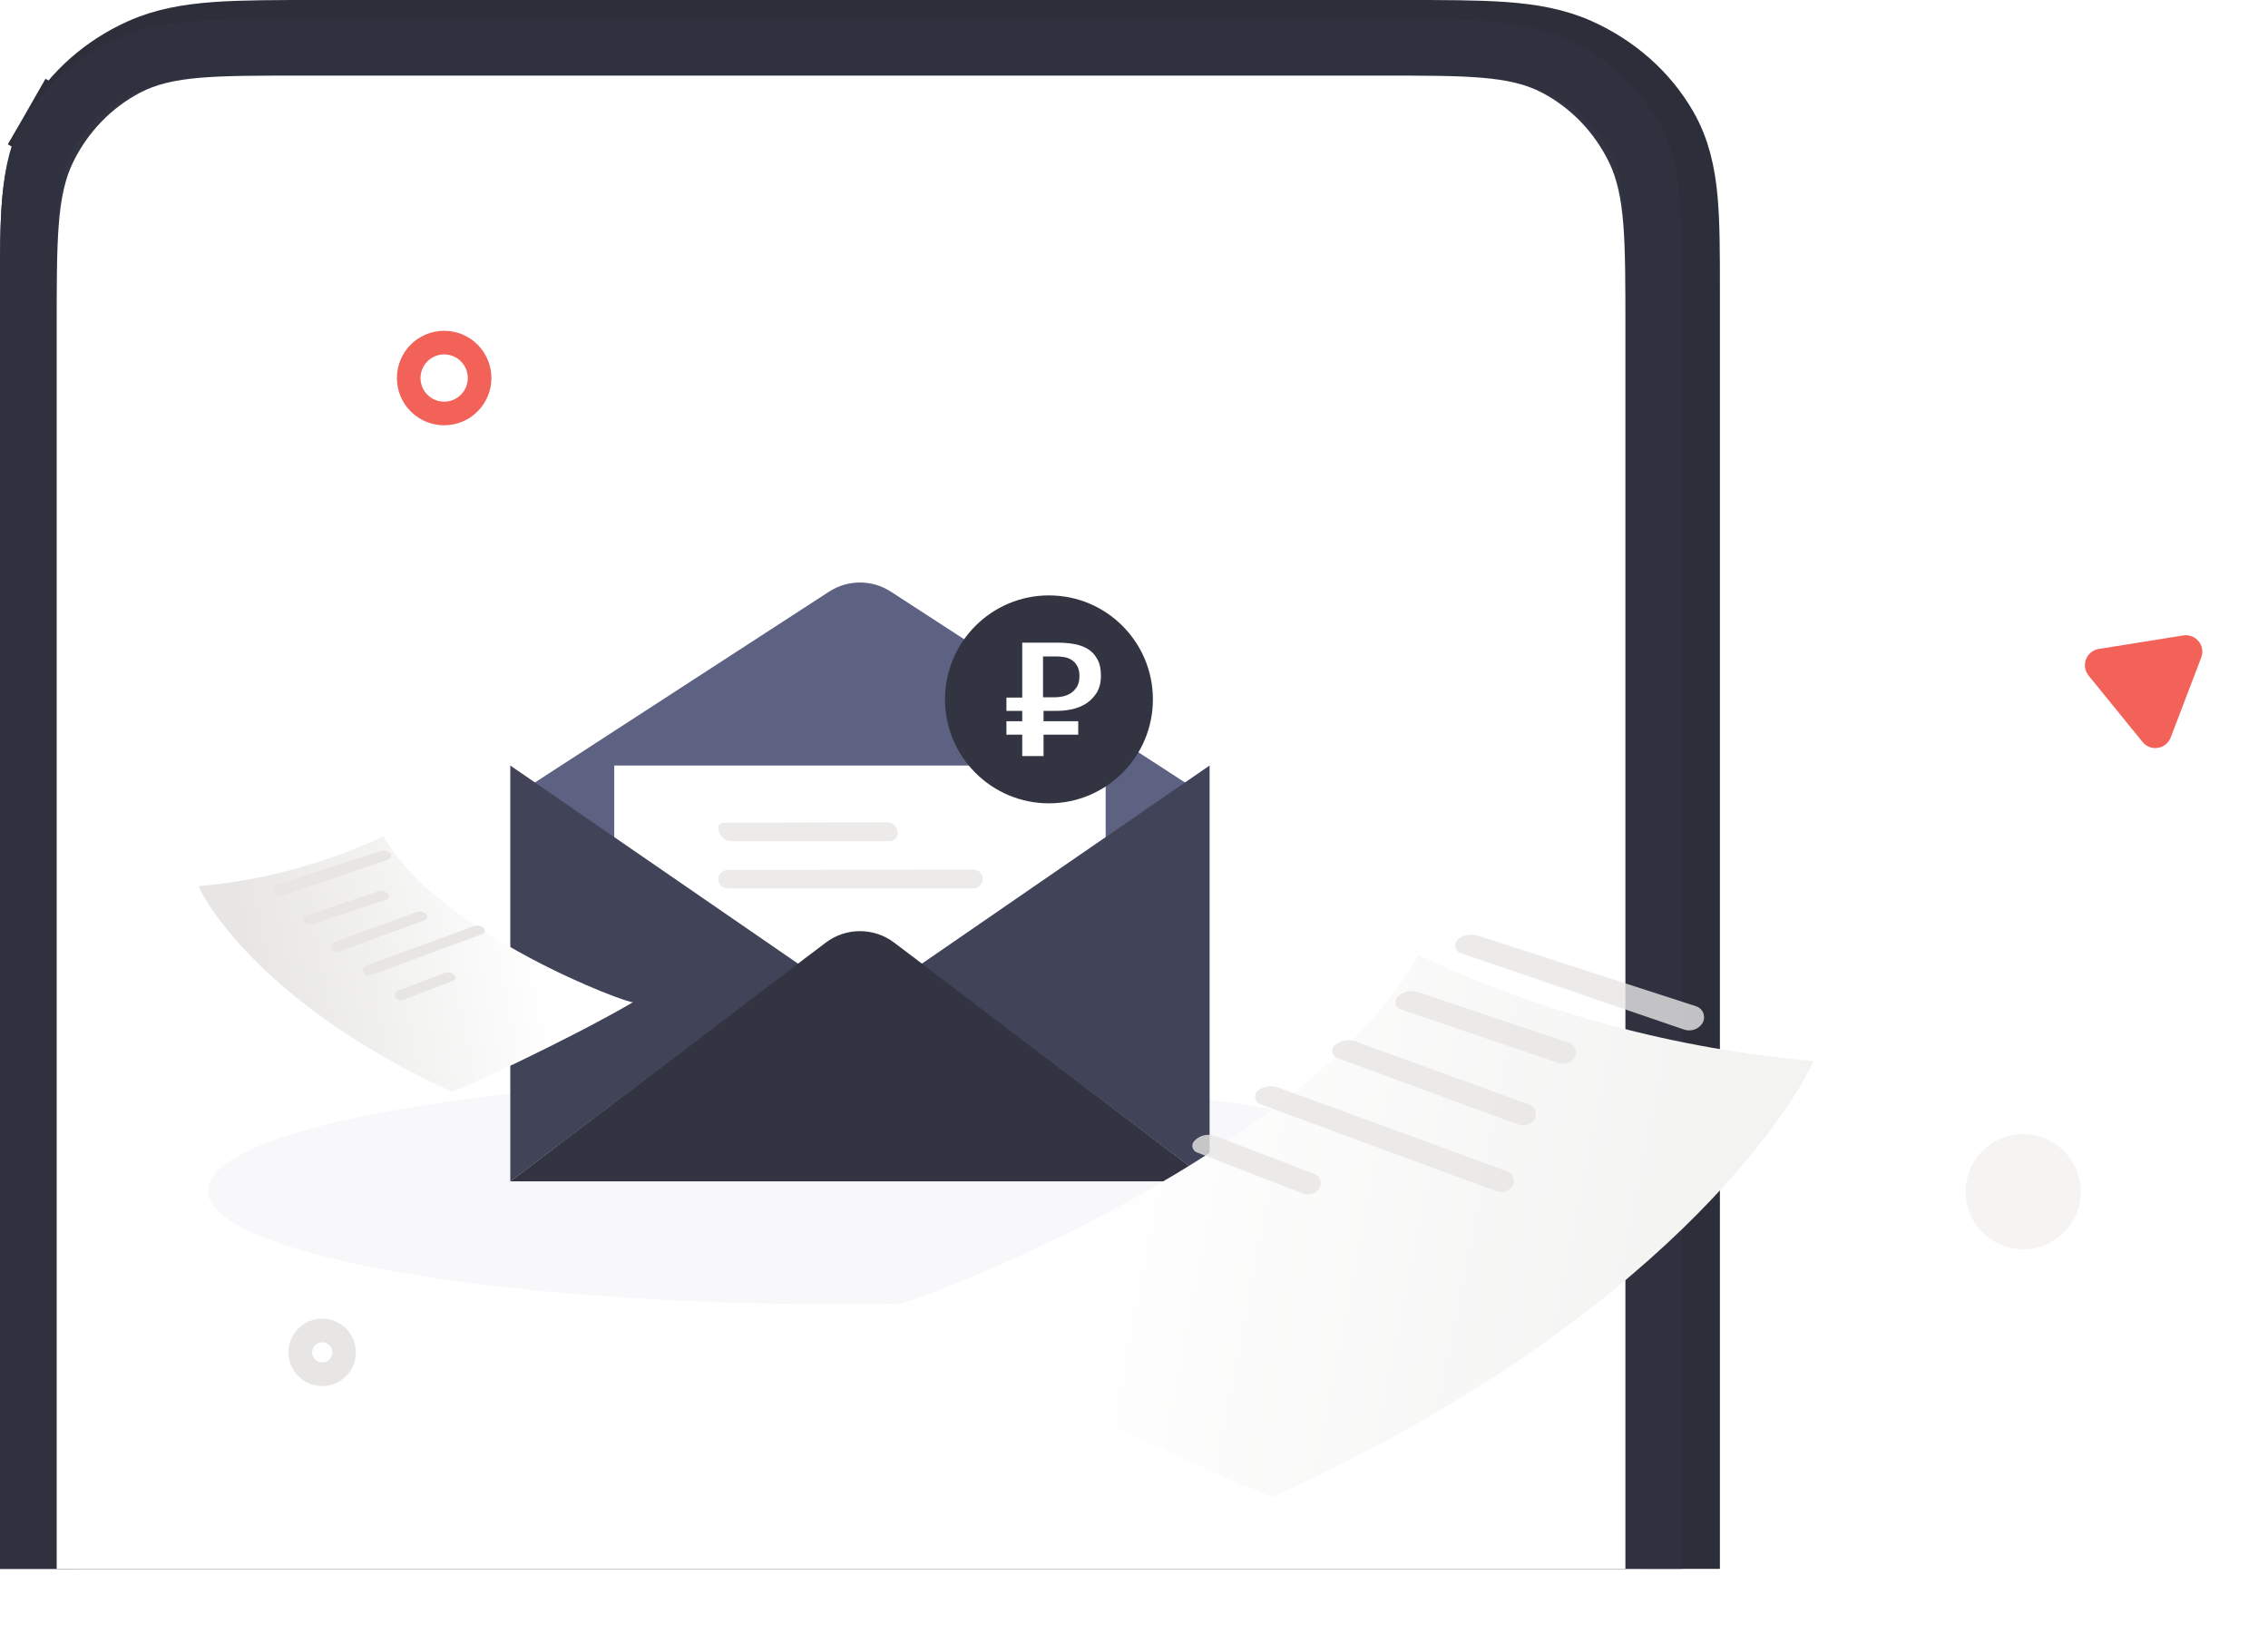 <svg width="240" height="174" viewBox="0 0 240 174" fill="none" xmlns="http://www.w3.org/2000/svg">
<path d="M174 161H177V158V30.827V30.682C177 26.81 177 23.699 176.768 21.181C176.528 18.585 176.024 16.344 174.845 14.294C172.964 11.023 170.001 8.428 166.441 6.821C164.259 5.836 161.871 5.408 159.027 5.202C156.233 5 152.761 5 148.351 5L148.233 5H33.767L33.649 5C29.239 5 25.767 5 22.973 5.202C20.128 5.408 17.741 5.836 15.559 6.821C11.999 8.428 9.036 11.023 7.155 14.294C5.976 16.344 5.472 18.585 5.232 21.181C5 23.698 5 26.81 5 30.682L5 30.827V158V161H8H174Z" fill="#323442" stroke="#30313F" stroke-width="6"/>
<path d="M174 162H178V158V30.827V30.64C178 26.804 178 23.653 177.764 21.09C177.518 18.421 176.991 16.02 175.712 13.796C173.718 10.328 170.589 7.596 166.852 5.909C164.517 4.855 161.997 4.415 159.099 4.205C156.269 4 152.766 4 148.387 4L148.233 4H33.767L33.613 4C29.234 4 25.731 4 22.901 4.205C20.003 4.415 17.483 4.855 15.148 5.909C11.411 7.596 8.282 10.328 6.288 13.796L9.755 15.79L6.288 13.796C5.009 16.02 4.482 18.421 4.236 21.09C4 23.653 4 26.804 4 30.64L4 30.827V158V162H8H174Z" fill="#2C2E3A" stroke="#2C2E3A" stroke-width="8"/>
<path d="M8 34.732C8 25.375 8 20.696 9.755 17.122C11.299 13.979 13.763 11.423 16.793 9.821C20.238 8 24.748 8 33.767 8H148.233C157.252 8 161.762 8 165.207 9.821C168.237 11.423 170.701 13.979 172.245 17.122C174 20.696 174 25.375 174 34.732V166H8V34.732Z" fill="white"/>
<path d="M8 34.732C8 25.375 8 20.696 9.755 17.122C11.299 13.979 13.763 11.423 16.793 9.821C20.238 8 24.748 8 33.767 8H148.233C157.252 8 161.762 8 165.207 9.821C168.237 11.423 170.701 13.979 172.245 17.122C174 20.696 174 25.375 174 34.732V166H8V34.732Z" fill="#EBEBEC" fill-opacity="0.2"/>
<path d="M172 163H175V160V30.827V30.682C175 26.81 175 23.699 174.768 21.181C174.528 18.585 174.024 16.344 172.845 14.294C170.964 11.023 168.001 8.428 164.441 6.821C162.259 5.836 159.871 5.408 157.027 5.202C154.233 5 150.761 5 146.351 5L146.233 5H31.767L31.649 5C27.239 5 23.767 5 20.973 5.202C18.128 5.408 15.741 5.836 13.559 6.821C9.999 8.428 7.036 11.023 5.155 14.294C3.976 16.344 3.472 18.585 3.232 21.181C3 23.698 3 26.81 3 30.682L3 30.827V160V163H6H172Z" fill="#323442" stroke="#30313F" stroke-width="6"/>
<path d="M6 34.732C6 25.375 6 20.696 7.755 17.122C9.299 13.979 11.763 11.423 14.793 9.821C18.238 8 22.748 8 31.767 8H146.233C155.252 8 159.762 8 163.207 9.821C166.237 11.423 168.701 13.979 170.245 17.122C172 20.696 172 25.375 172 34.732V166H6V34.732Z" fill="white"/>
<mask id="mask0_1459_119551" style="mask-type:alpha" maskUnits="userSpaceOnUse" x="6" y="8" width="166" height="158">
<path d="M6 31.729C6 23.423 6 19.27 7.755 16.098C9.299 13.307 11.763 11.038 14.793 9.616C18.238 8 22.748 8 31.767 8H146.233C155.252 8 159.762 8 163.207 9.616C166.237 11.038 168.701 13.307 170.245 16.098C172 19.27 172 23.423 172 31.729V166H6V31.729Z" fill="#323442"/>
</mask>
<g mask="url(#mask0_1459_119551)">
<g opacity="0.2" filter="url(#filter0_f_1459_119551)">
<ellipse cx="88.5" cy="126" rx="66.5" ry="12" fill="#DBDDE6"/>
</g>
</g>
<path d="M220.193 126.096C220.193 129.463 217.463 132.193 214.096 132.193C210.729 132.193 208 129.463 208 126.096C208 122.729 210.729 120 214.096 120C217.463 120 220.193 122.729 220.193 126.096Z" fill="#F5F4F2"/>
<circle cx="47" cy="40" r="3.75" stroke="#F26259" stroke-width="2.5"/>
<circle cx="34.093" cy="143.093" r="2.317" transform="rotate(-99.234 34.093 143.093)" stroke="#E7E6E4" stroke-width="2.5"/>
<path d="M231.031 67.236C232.355 67.024 233.412 68.325 232.934 69.577L229.705 78.033C229.226 79.285 227.571 79.55 226.726 78.51L221.018 71.486C220.172 70.445 220.77 68.879 222.094 68.667L231.031 67.236Z" fill="#F26259"/>
<g filter="url(#filter1_d_1459_119551)">
<path d="M128 81L91 107L54 81L87.736 59.118C89.722 57.83 92.281 57.83 94.267 59.118L128 81Z" fill="#5E6282"/>
</g>
<rect x="65" y="81" width="52" height="39" fill="white"/>
<path opacity="0.8" d="M76 87.575C76 88.362 76.638 89 77.425 89H94.159C94.624 89 95 88.624 95 88.159C95 87.52 94.48 87.002 93.841 87.004L76.516 87.057C76.231 87.058 76 87.29 76 87.575Z" fill="#E7E6E4"/>
<path opacity="0.8" d="M76 93.028C76 93.565 76.435 94 76.972 94H103.001C103.553 94 104 93.553 104 93.001C104 92.449 103.551 92.001 102.999 92.002L76.97 92.057C76.434 92.058 76 92.493 76 93.028Z" fill="#E7E6E4"/>
<path d="M84.5 102L54 125V81L84.5 102Z" fill="#414459"/>
<path d="M97.5 102L128 125V81L97.5 102Z" fill="#414459"/>
<path d="M54 125L87.381 99.74C89.522 98.119 92.48 98.119 94.622 99.74L128 125H54Z" fill="#323442"/>
<g filter="url(#filter2_d_1459_119551)">
<path d="M155.38 88C168.549 94.16 182.7 97.952 197.185 99.202C195.227 103.752 181.321 126.525 140.04 145.29C138.924 145.462 113.146 133.47 99 125.246C99.481 125.933 142.942 109.941 155.38 88Z" fill="url(#paint0_linear_1459_119551)"/>
</g>
<path opacity="0.8" d="M154.361 99.323C154.967 98.903 155.735 98.789 156.437 99.016L179.477 106.471C180.302 106.738 180.596 107.754 180.041 108.421C179.594 108.957 178.862 109.162 178.201 108.936L154.573 100.843C153.906 100.615 153.782 99.725 154.361 99.323Z" fill="#E7E6E4"/>
<path opacity="0.8" d="M147.91 105.459C148.495 104.91 149.334 104.727 150.093 104.983L166.044 110.351C166.747 110.588 166.995 111.456 166.524 112.029C166.138 112.497 165.504 112.677 164.93 112.482L148.197 106.784C147.632 106.592 147.475 105.867 147.91 105.459Z" fill="#E7E6E4"/>
<path opacity="0.8" d="M141.281 110.552C141.891 110.064 142.711 109.929 143.445 110.196L161.818 116.873C162.539 117.136 162.756 118.05 162.23 118.608C161.827 119.035 161.208 119.181 160.657 118.979L141.509 111.952C140.914 111.734 140.786 110.949 141.281 110.552Z" fill="#E7E6E4"/>
<path opacity="0.8" d="M126.363 120.744C126.928 120.119 127.818 119.906 128.605 120.206L139.105 124.213C139.75 124.459 139.982 125.252 139.572 125.807C139.188 126.328 138.503 126.526 137.9 126.293L126.646 121.934C126.16 121.746 126.014 121.13 126.363 120.744Z" fill="#E7E6E4"/>
<path opacity="0.8" d="M133.217 115.301C133.839 114.911 134.606 114.83 135.295 115.082L159.488 123.928C160.261 124.211 160.449 125.219 159.829 125.761C159.419 126.119 158.846 126.225 158.335 126.036L133.378 116.843C132.705 116.595 132.61 115.682 133.217 115.301Z" fill="#E7E6E4"/>
<g filter="url(#filter3_b_1459_119551)">
<circle cx="111" cy="74" r="11" fill="#323442"/>
</g>
<g filter="url(#filter4_d_1459_119551)">
<path d="M40.586 85C34.416 87.903 27.786 89.69 21 90.279C21.917 92.423 28.432 103.156 47.772 111.999C48.295 112.08 60.372 106.429 67 102.553C66.775 102.877 46.413 95.34 40.586 85Z" fill="url(#paint1_linear_1459_119551)"/>
</g>
<path d="M41.215 90.21C40.929 90.012 40.567 89.959 40.235 90.066L29.359 93.585C28.97 93.71 28.831 94.19 29.093 94.505C29.304 94.758 29.649 94.855 29.962 94.748L41.115 90.928C41.43 90.82 41.488 90.4 41.215 90.21Z" fill="#E7E6E4"/>
<path d="M41.027 94.544C40.751 94.285 40.355 94.199 39.996 94.32L32.467 96.854C32.135 96.965 32.017 97.375 32.24 97.645C32.422 97.866 32.722 97.952 32.993 97.859L40.891 95.17C41.158 95.079 41.232 94.737 41.027 94.544Z" fill="#E7E6E4"/>
<path d="M45.068 96.691C44.78 96.46 44.393 96.396 44.046 96.522L35.373 99.674C35.033 99.798 34.93 100.23 35.179 100.494C35.369 100.695 35.661 100.764 35.921 100.668L44.96 97.351C45.241 97.248 45.301 96.878 45.068 96.691Z" fill="#E7E6E4"/>
<path d="M48.1 103.197C47.834 102.902 47.413 102.801 47.042 102.943L42.085 104.834C41.781 104.95 41.671 105.325 41.865 105.587C42.046 105.832 42.369 105.926 42.654 105.816L47.967 103.758C48.196 103.67 48.265 103.379 48.1 103.197Z" fill="#E7E6E4"/>
<path d="M51.1 98.113C50.806 97.929 50.444 97.891 50.119 98.01L38.698 102.186C38.333 102.319 38.245 102.795 38.538 103.051C38.731 103.22 39.002 103.27 39.243 103.181L51.024 98.841C51.342 98.724 51.386 98.293 51.1 98.113Z" fill="#E7E6E4"/>
<path d="M106.5 77.737V76.314H108.173V75.217H106.5V73.811H108.173V68H111.954C112.524 68 113.082 68.046 113.627 68.137C114.173 68.229 114.658 68.4 115.082 68.651C115.506 68.903 115.845 69.257 116.1 69.714C116.367 70.171 116.5 70.76 116.5 71.48C116.5 72.2 116.354 72.8 116.064 73.28C115.773 73.749 115.403 74.131 114.954 74.429C114.506 74.714 114.003 74.92 113.445 75.046C112.9 75.16 112.373 75.217 111.864 75.217H110.427V76.314H114.1V77.737H110.427V80H108.173V77.737H106.5ZM111.7 73.777C111.918 73.777 112.167 73.749 112.445 73.691C112.736 73.634 113.015 73.526 113.282 73.366C113.548 73.194 113.773 72.966 113.954 72.68C114.136 72.383 114.227 72 114.227 71.531C114.227 71.074 114.142 70.709 113.973 70.434C113.815 70.16 113.609 69.949 113.354 69.8C113.112 69.651 112.852 69.56 112.573 69.526C112.306 69.48 112.064 69.457 111.846 69.457H110.373V73.777H111.7Z" fill="white"/>
<defs>
<filter id="filter0_f_1459_119551" x="0.114" y="92.114" width="176.772" height="67.772" filterUnits="userSpaceOnUse" color-interpolation-filters="sRGB">
<feFlood flood-opacity="0" result="BackgroundImageFix"/>
<feBlend mode="normal" in="SourceGraphic" in2="BackgroundImageFix" result="shape"/>
<feGaussianBlur stdDeviation="10.943" result="effect1_foregroundBlur_1459_119551"/>
</filter>
<filter id="filter1_d_1459_119551" x="50.516" y="58.152" width="80.967" height="55.816" filterUnits="userSpaceOnUse" color-interpolation-filters="sRGB">
<feFlood flood-opacity="0" result="BackgroundImageFix"/>
<feColorMatrix in="SourceAlpha" type="matrix" values="0 0 0 0 0 0 0 0 0 0 0 0 0 0 0 0 0 0 127 0" result="hardAlpha"/>
<feOffset dy="3.484"/>
<feGaussianBlur stdDeviation="1.742"/>
<feComposite in2="hardAlpha" operator="out"/>
<feColorMatrix type="matrix" values="0 0 0 0 0 0 0 0 0 0 0 0 0 0 0 0 0 0 0.25 0"/>
<feBlend mode="normal" in2="BackgroundImageFix" result="effect1_dropShadow_1459_119551"/>
<feBlend mode="normal" in="SourceGraphic" in2="effect1_dropShadow_1459_119551" result="shape"/>
</filter>
<filter id="filter2_d_1459_119551" x="78.914" y="86.258" width="127.796" height="86.903" filterUnits="userSpaceOnUse" color-interpolation-filters="sRGB">
<feFlood flood-opacity="0" result="BackgroundImageFix"/>
<feColorMatrix in="SourceAlpha" type="matrix" values="0 0 0 0 0 0 0 0 0 0 0 0 0 0 0 0 0 0 127 0" result="hardAlpha"/>
<feOffset dx="-5.28" dy="13.064"/>
<feGaussianBlur stdDeviation="7.403"/>
<feComposite in2="hardAlpha" operator="out"/>
<feColorMatrix type="matrix" values="0 0 0 0 0.812 0 0 0 0 0.824 0 0 0 0 0.871 0 0 0 0.15 0"/>
<feBlend mode="normal" in2="BackgroundImageFix" result="effect1_dropShadow_1459_119551"/>
<feBlend mode="normal" in="SourceGraphic" in2="effect1_dropShadow_1459_119551" result="shape"/>
</filter>
<filter id="filter3_b_1459_119551" x="96" y="59" width="30" height="30" filterUnits="userSpaceOnUse" color-interpolation-filters="sRGB">
<feFlood flood-opacity="0" result="BackgroundImageFix"/>
<feGaussianBlur in="BackgroundImageFix" stdDeviation="2"/>
<feComposite in2="SourceAlpha" operator="in" result="effect1_backgroundBlur_1459_119551"/>
<feBlend mode="normal" in="SourceGraphic" in2="effect1_backgroundBlur_1459_119551" result="shape"/>
</filter>
<filter id="filter4_d_1459_119551" x="10.549" y="78.033" width="66.902" height="47.902" filterUnits="userSpaceOnUse" color-interpolation-filters="sRGB">
<feFlood flood-opacity="0" result="BackgroundImageFix"/>
<feColorMatrix in="SourceAlpha" type="matrix" values="0 0 0 0 0 0 0 0 0 0 0 0 0 0 0 0 0 0 127 0" result="hardAlpha"/>
<feOffset dy="3.484"/>
<feGaussianBlur stdDeviation="5.226"/>
<feComposite in2="hardAlpha" operator="out"/>
<feColorMatrix type="matrix" values="0 0 0 0 0.812 0 0 0 0 0.824 0 0 0 0 0.871 0 0 0 0.15 0"/>
<feBlend mode="normal" in2="BackgroundImageFix" result="effect1_dropShadow_1459_119551"/>
<feBlend mode="normal" in="SourceGraphic" in2="effect1_dropShadow_1459_119551" result="shape"/>
</filter>
<linearGradient id="paint0_linear_1459_119551" x1="186.529" y1="113.498" x2="122.214" y2="100.939" gradientUnits="userSpaceOnUse">
<stop stop-color="#F3F3F2"/>
<stop offset="1" stop-color="white"/>
</linearGradient>
<linearGradient id="paint1_linear_1459_119551" x1="25.992" y1="97.016" x2="56.137" y2="91.165" gradientUnits="userSpaceOnUse">
<stop stop-color="#E7E6E4"/>
<stop offset="1" stop-color="white"/>
</linearGradient>
</defs>
</svg>

